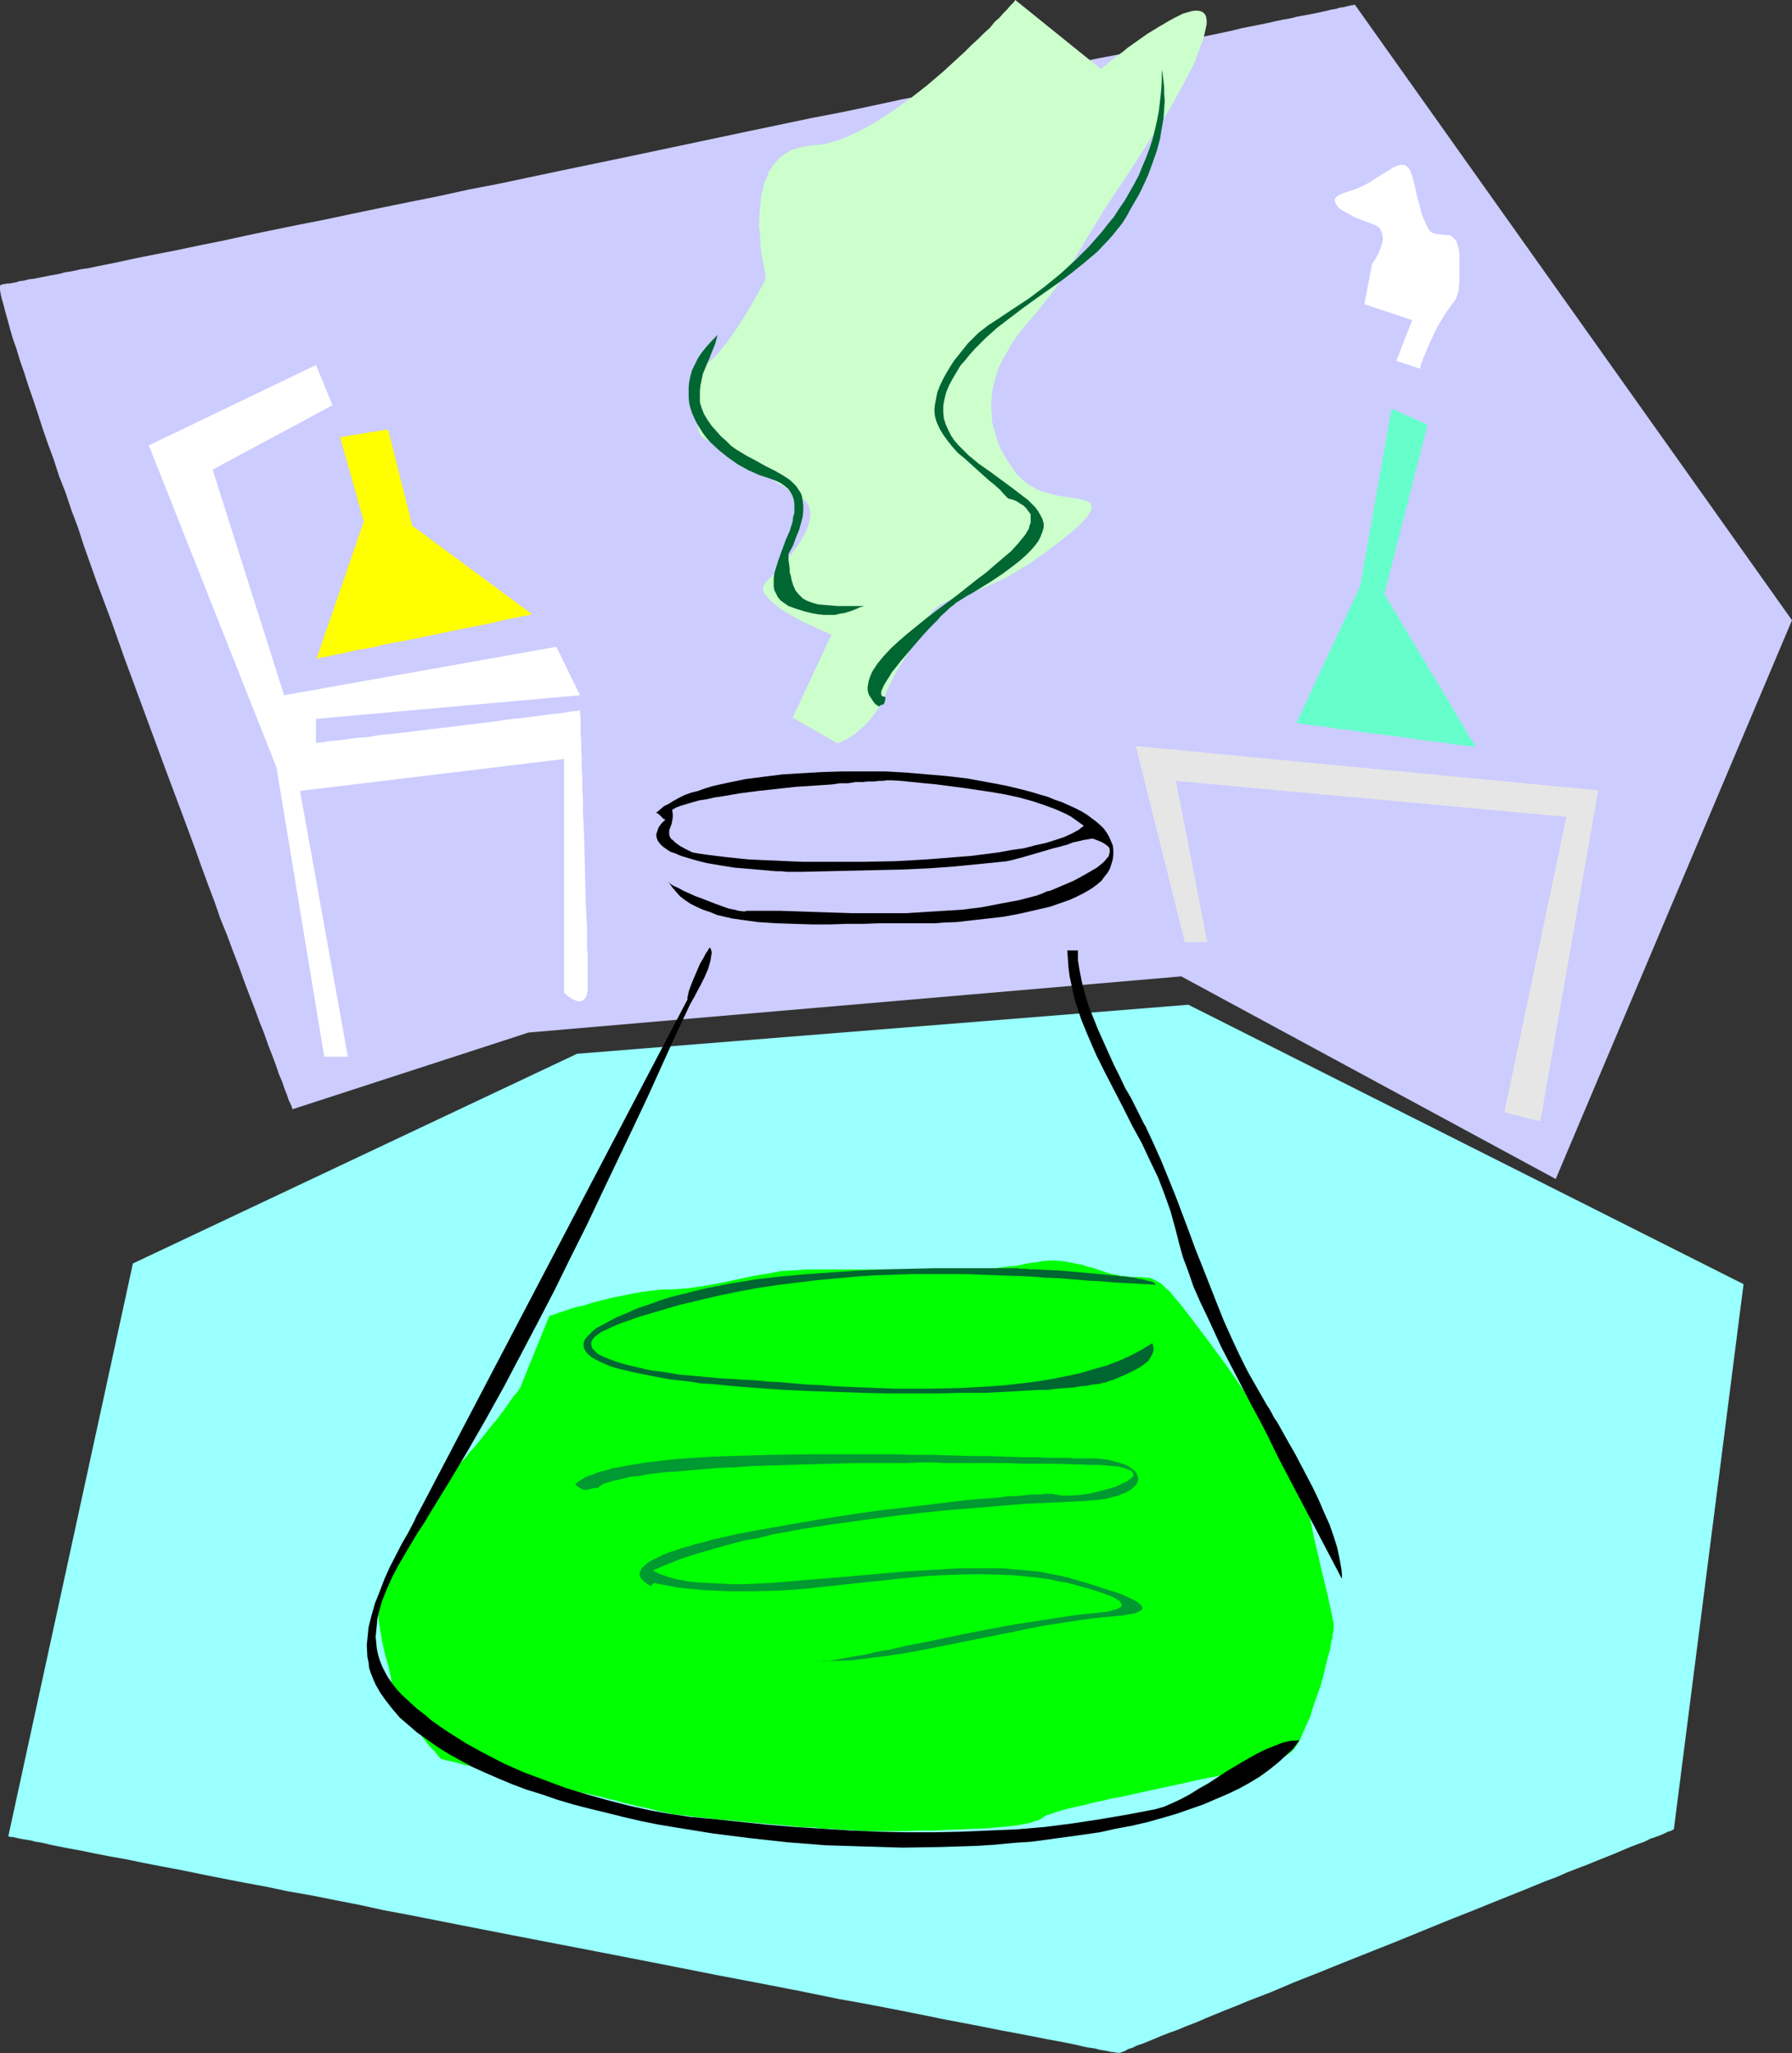 <?xml version="1.0" encoding="UTF-8" standalone="no"?>
<svg
   version="1.0"
   width="129.724mm"
   height="148.627mm"
   id="svg17"
   sodipodi:docname="Chemistry - Flask 1.wmf"
   xmlns:inkscape="http://www.inkscape.org/namespaces/inkscape"
   xmlns:sodipodi="http://sodipodi.sourceforge.net/DTD/sodipodi-0.dtd"
   xmlns="http://www.w3.org/2000/svg"
   xmlns:svg="http://www.w3.org/2000/svg">
  <rect width="100%" height="100%" fill="#333333" stroke="none"/>
  <sodipodi:namedview
     id="namedview17"
     pagecolor="#ffffff"
     bordercolor="#000000"
     borderopacity="0.25"
     inkscape:showpageshadow="2"
     inkscape:pageopacity="0.0"
     inkscape:pagecheckerboard="0"
     inkscape:deskcolor="#d1d1d1"
     inkscape:document-units="mm" />
  <defs
     id="defs1">
    <pattern
       id="WMFhbasepattern"
       patternUnits="userSpaceOnUse"
       width="6"
       height="6"
       x="0"
       y="0" />
  </defs>
  <path
     style="fill:#ccccff;fill-opacity:1;fill-rule:evenodd;stroke:none"
     d="m 79.992,303.494 v 0 -0.162 l -0.162,-0.485 -0.323,-0.808 -0.485,-0.97 -0.485,-1.454 -0.646,-1.616 -0.646,-1.939 -0.97,-2.262 -0.808,-2.424 -0.97,-2.586 -1.131,-2.909 -1.131,-3.232 -1.293,-3.232 -1.293,-3.555 -1.454,-3.717 -1.454,-3.879 -1.454,-4.04 -1.616,-4.202 -1.616,-4.363 -1.778,-4.363 -1.616,-4.687 -1.778,-4.687 -1.778,-4.848 -1.778,-5.01 -3.717,-10.02 -3.878,-10.343 -7.757,-21.009 -3.878,-10.504 -3.717,-10.504 -3.878,-10.343 -3.555,-10.02 -1.616,-5.01 -1.778,-4.687 -1.616,-4.848 -1.778,-4.525 -1.454,-4.525 -1.616,-4.363 -1.454,-4.202 -1.293,-4.04 L 9.05,109.245 7.757,105.528 6.626,101.973 5.494,98.741 4.525,95.509 3.555,92.761 2.747,90.014 2.101,87.59 1.454,85.328 0.97,83.388 0.485,81.772 0.162,80.318 0,79.348 v -0.808 -0.323 L 0.162,78.055 V 77.894 H 0.323 0.485 L 0.808,77.732 H 1.293 l 0.646,-0.162 h 0.646 l 0.808,-0.162 0.97,-0.162 0.97,-0.323 1.293,-0.162 1.131,-0.323 1.454,-0.162 1.616,-0.323 1.616,-0.323 1.616,-0.323 1.939,-0.323 1.778,-0.485 2.101,-0.323 2.101,-0.485 2.262,-0.323 2.262,-0.485 2.424,-0.485 2.424,-0.485 5.171,-1.131 5.656,-1.131 5.818,-1.131 6.141,-1.293 6.464,-1.293 6.626,-1.454 6.949,-1.454 7.11,-1.454 7.434,-1.454 7.595,-1.616 7.757,-1.616 7.918,-1.616 8.08,-1.616 8.08,-1.778 8.403,-1.616 16.806,-3.555 17.13,-3.555 34.421,-7.272 16.968,-3.555 8.403,-1.616 8.403,-1.778 8.242,-1.778 8.08,-1.616 7.918,-1.778 7.918,-1.454 7.595,-1.778 7.434,-1.454 7.272,-1.616 7.11,-1.454 6.787,-1.293 6.626,-1.454 6.302,-1.293 5.979,-1.293 5.656,-1.131 5.333,-1.131 2.586,-0.646 2.424,-0.485 2.424,-0.485 2.424,-0.485 2.101,-0.485 2.262,-0.485 1.939,-0.323 1.939,-0.485 1.778,-0.323 1.778,-0.323 1.616,-0.323 1.454,-0.323 1.454,-0.323 1.293,-0.323 1.131,-0.162 0.97,-0.323 1.131,-0.162 0.646,-0.162 0.808,-0.162 0.485,-0.162 h 0.485 l 0.323,-0.162 h 0.162 0.162 L 490.294,169.685 425.654,322.564 323.2,267.133 144.632,282.486 Z"
     id="path1" />
  <path
     style="fill:#99ffff;fill-opacity:1;fill-rule:evenodd;stroke:none"
     d="M 157.883,288.304 36.36,345.673 2.262,502.43 v 0 h 0.323 l 0.162,0.162 H 3.07 3.555 l 0.646,0.162 0.646,0.162 0.808,0.162 0.97,0.162 0.97,0.162 0.97,0.162 1.131,0.323 1.293,0.162 1.454,0.323 1.293,0.323 1.616,0.323 3.232,0.646 3.555,0.646 3.878,0.808 4.202,0.808 4.525,0.808 4.686,0.97 5.01,0.97 5.171,0.97 5.494,1.131 5.656,1.131 5.818,1.131 6.141,1.131 6.141,1.293 6.464,1.131 6.464,1.293 6.626,1.293 6.626,1.454 6.949,1.293 13.898,2.747 14.059,2.747 28.442,5.495 14.059,2.747 13.898,2.747 6.787,1.293 6.787,1.293 6.626,1.293 6.464,1.293 6.302,1.293 6.302,1.131 5.979,1.131 5.818,1.131 5.656,1.131 5.494,1.131 5.171,0.97 5.01,0.97 4.848,0.97 4.363,0.808 4.202,0.808 4.04,0.808 3.555,0.646 3.232,0.646 1.616,0.323 1.293,0.323 1.454,0.323 1.131,0.162 1.131,0.162 1.131,0.323 0.97,0.162 0.97,0.162 0.808,0.162 0.646,0.162 h 0.646 l 0.485,0.162 h 0.323 0.162 l 0.323,0.162 v 0 l 0.162,-0.162 h 0.323 l 0.485,-0.162 0.808,-0.323 0.808,-0.485 1.131,-0.323 1.293,-0.646 1.454,-0.485 1.616,-0.646 1.939,-0.808 1.939,-0.808 2.101,-0.808 2.262,-0.808 2.262,-0.97 2.586,-0.97 2.586,-1.131 2.747,-1.131 2.747,-1.131 2.909,-1.131 3.07,-1.293 6.302,-2.424 6.464,-2.747 6.949,-2.747 6.787,-2.747 14.221,-5.656 14.221,-5.818 6.949,-2.747 6.787,-2.747 6.464,-2.586 6.302,-2.586 3.07,-1.131 2.909,-1.293 2.909,-1.131 2.586,-0.97 2.747,-1.131 2.424,-0.97 2.424,-0.97 2.262,-0.97 1.939,-0.808 2.101,-0.808 1.778,-0.646 1.616,-0.808 1.454,-0.485 1.293,-0.485 1.131,-0.485 0.97,-0.485 0.646,-0.162 0.646,-0.323 0.323,-0.162 v 0 L 477.043,351.33 325.139,274.89 Z"
     id="path2" />
  <path
     style="fill:#ccffcc;fill-opacity:1;fill-rule:evenodd;stroke:none"
     d="m 216.867,196.35 10.666,-22.786 v 0 h -0.323 l -0.323,-0.162 -0.323,-0.162 -1.131,-0.485 -1.454,-0.646 -1.616,-0.808 -1.939,-0.808 -3.878,-2.101 -1.939,-1.131 -1.616,-1.131 -1.616,-1.293 -1.131,-1.131 -0.485,-0.646 -0.485,-0.485 -0.323,-0.646 -0.162,-0.646 v -0.485 l 0.162,-0.646 0.323,-0.485 0.323,-0.485 1.131,-1.131 1.293,-1.293 1.293,-1.293 1.293,-1.454 2.586,-3.232 1.131,-1.616 1.131,-1.778 0.97,-1.778 0.646,-1.616 0.485,-1.616 0.162,-1.616 v -0.646 l -0.162,-0.808 -0.162,-0.646 -0.323,-0.646 -0.97,-1.293 -0.808,-0.485 -0.646,-0.646 -1.778,-0.97 -2.101,-1.293 -1.939,-1.131 -2.262,-1.454 -4.363,-2.586 -4.363,-2.747 -2.101,-1.131 -1.939,-1.131 -1.616,-1.131 -1.616,-0.97 -1.131,-0.646 -0.485,-0.323 -0.808,-0.485 -0.162,-0.162 h -0.162 v -0.162 0 l -0.162,-0.162 -0.162,-0.323 -0.323,-0.808 -0.162,-0.97 -0.323,-1.131 -0.323,-1.454 -0.323,-1.454 -0.323,-3.071 v -1.778 l 0.162,-1.616 0.323,-1.616 0.485,-1.616 0.646,-1.454 0.97,-1.293 0.485,-0.485 0.808,-0.646 1.293,-1.131 1.454,-1.454 1.293,-1.616 1.454,-1.778 2.586,-3.717 2.586,-4.04 1.131,-1.939 0.97,-1.778 0.97,-1.616 0.808,-1.454 0.646,-1.131 0.162,-0.485 0.323,-0.485 0.162,-0.323 v -0.323 l 0.162,-0.162 v 0 -0.162 l -0.162,-0.162 v -0.485 l -0.162,-0.646 -0.162,-0.808 -0.162,-0.97 -0.162,-1.131 -0.323,-1.131 -0.162,-1.293 -0.162,-1.454 -0.162,-2.909 -0.323,-3.232 0.162,-3.394 0.323,-3.232 0.162,-1.778 0.485,-1.454 0.323,-1.616 0.646,-1.454 0.485,-1.454 0.808,-1.293 0.97,-1.293 0.97,-1.131 1.131,-0.97 1.293,-0.808 1.454,-0.808 1.616,-0.485 1.616,-0.323 2.101,-0.323 1.939,-0.162 2.101,-0.323 2.262,-0.646 2.262,-0.808 2.262,-0.97 2.262,-1.131 2.262,-1.131 2.424,-1.454 2.262,-1.454 2.424,-1.616 4.525,-3.232 4.525,-3.555 4.363,-3.717 4.04,-3.717 1.939,-1.778 1.778,-1.778 1.778,-1.616 1.616,-1.616 1.616,-1.454 1.293,-1.616 1.293,-1.131 1.131,-1.293 0.97,-0.97 0.808,-0.97 0.646,-0.646 0.485,-0.485 0.162,-0.323 L 277.79,0 301.222,18.908 h 0.162 l 0.162,-0.323 0.485,-0.323 0.646,-0.485 0.646,-0.646 0.808,-0.646 0.97,-0.808 1.131,-0.808 1.131,-0.808 1.131,-0.97 2.747,-1.939 2.747,-1.939 2.909,-1.778 2.747,-1.616 1.454,-0.808 1.293,-0.646 1.293,-0.646 1.131,-0.323 1.131,-0.323 0.97,-0.162 h 0.808 l 0.808,0.162 0.646,0.323 0.485,0.485 0.323,0.646 0.162,0.97 v 1.131 l -0.323,1.454 -0.323,1.454 -0.485,1.778 -0.646,1.616 -0.646,1.778 -0.646,1.778 -0.808,1.778 -1.939,3.717 -2.101,3.879 -2.262,4.04 -2.586,4.04 -2.586,4.04 -5.171,8.08 -2.586,3.879 -2.586,3.879 -2.424,3.717 -2.262,3.717 -2.101,3.394 -0.97,1.616 -0.808,1.454 -1.778,2.909 -1.616,2.747 -1.454,2.424 -1.616,2.101 -1.454,2.101 -1.454,1.778 -1.454,1.778 -1.293,1.778 -2.747,3.07 -2.424,3.07 -1.131,1.616 -1.131,1.778 -0.97,1.778 -1.131,1.939 -0.97,1.939 -0.646,2.101 -0.646,2.262 -0.485,1.939 -0.162,2.262 -0.162,2.101 0.162,2.101 0.162,2.262 0.485,1.939 0.646,2.101 0.646,2.101 0.97,1.939 1.131,1.939 1.293,1.939 1.293,1.939 1.616,1.616 0.97,0.808 0.97,0.808 0.97,0.485 0.97,0.646 2.262,0.808 2.424,0.646 1.131,0.323 1.131,0.162 2.101,0.323 2.101,0.323 1.616,0.323 0.808,0.323 0.646,0.162 0.485,0.323 0.323,0.323 0.162,0.485 v 0.485 0.485 l -0.323,0.646 -0.485,0.808 -0.485,0.808 -0.97,0.97 -0.97,1.131 -1.293,1.131 -1.616,1.293 -1.778,1.454 -2.101,1.616 -2.101,1.616 -2.101,1.454 -1.939,1.454 -1.778,1.131 -1.939,1.131 -1.616,0.97 -1.616,0.97 -1.616,0.808 -1.454,0.646 -1.454,0.646 -1.293,0.646 -1.293,0.485 -2.424,0.97 -2.101,0.646 -1.939,0.646 -1.616,0.646 -1.616,0.646 -1.454,0.808 -1.293,0.97 -1.131,1.131 -1.131,1.454 -0.485,0.97 -0.485,0.97 -0.97,1.778 -0.97,1.778 -0.808,1.454 -0.808,1.293 -0.646,1.293 -0.646,0.97 -1.293,2.101 -1.131,1.778 -1.131,1.939 -0.485,1.131 -0.646,1.293 -0.646,1.454 -0.646,1.454 -0.808,1.778 -0.808,1.454 -0.97,1.293 -0.97,1.293 -0.97,1.131 -1.131,1.131 -0.97,0.808 -0.97,0.97 -0.97,0.646 -0.97,0.646 -0.808,0.485 -0.808,0.323 -0.646,0.323 -0.485,0.162 -0.162,0.162 -0.162,0.162 z"
     id="path3" />
  <path
     style="fill:#00ff00;fill-opacity:1;fill-rule:evenodd;stroke:none"
     d="m 120.553,481.26 v -0.162 0 l -0.323,-0.323 -0.162,-0.162 -0.646,-0.808 -0.808,-0.97 -1.131,-1.131 -1.131,-1.454 -1.131,-1.454 -1.293,-1.454 -2.424,-3.394 -1.131,-1.616 -1.131,-1.616 -0.808,-1.616 -0.646,-1.454 -0.485,-1.293 -0.162,-1.131 v -0.97 l -0.162,-1.293 -0.323,-1.454 -0.323,-1.454 -0.485,-1.616 -0.485,-1.778 -0.808,-3.555 -0.646,-3.879 -0.323,-1.939 -0.162,-1.778 0.162,-1.939 0.162,-1.778 0.323,-1.939 0.485,-1.616 0.808,-1.939 0.97,-2.101 1.131,-2.262 1.131,-2.424 1.454,-2.586 1.454,-2.586 2.909,-5.171 1.454,-2.424 1.454,-2.424 1.454,-2.262 1.293,-1.939 1.293,-1.616 0.646,-0.808 0.485,-0.646 0.485,-0.485 0.485,-0.485 0.323,-0.323 0.485,-0.162 0.323,-0.162 0.485,-0.485 0.485,-0.323 0.485,-0.485 1.131,-1.131 1.293,-1.616 1.454,-1.616 1.454,-1.778 3.07,-3.879 1.616,-1.939 1.454,-1.939 1.293,-1.778 0.97,-1.454 0.97,-1.293 0.485,-0.485 0.323,-0.485 0.323,-0.323 0.162,-0.323 v -0.162 h 0.162 l 8.08,-19.877 v 0 l 0.162,-0.162 h 0.323 l 0.485,-0.162 0.485,-0.162 0.485,-0.162 0.808,-0.323 0.646,-0.162 1.778,-0.646 2.101,-0.646 2.262,-0.485 2.424,-0.808 2.586,-0.646 2.586,-0.646 5.656,-1.131 2.747,-0.485 2.747,-0.323 2.586,-0.323 h 2.424 l 2.262,-0.162 2.262,-0.162 4.525,-0.646 4.525,-0.808 4.525,-0.97 4.525,-0.97 4.848,-0.808 2.424,-0.485 2.424,-0.162 2.747,-0.162 2.586,-0.162 h 43.147 1.778 1.778 1.616 l 1.454,-0.162 2.586,-0.323 2.424,-0.323 2.101,-0.162 2.101,-0.485 1.778,-0.323 1.616,-0.162 1.616,-0.323 1.778,-0.162 h 1.778 l 1.778,0.162 2.101,0.323 2.262,0.485 1.131,0.162 1.293,0.485 1.454,0.323 1.454,0.485 1.454,0.485 1.293,0.485 1.293,0.323 1.131,0.162 1.131,0.323 h 0.97 l 1.778,0.323 h 1.454 1.293 l 1.131,0.162 h 1.131 l 0.97,0.323 0.97,0.485 1.131,0.646 0.485,0.323 0.646,0.646 0.646,0.646 0.808,0.646 0.646,0.808 0.808,0.97 0.97,1.131 0.97,1.131 0.97,1.293 1.131,1.454 2.424,3.232 2.586,3.394 2.586,3.555 2.747,3.717 5.333,7.757 2.586,3.879 2.586,3.717 2.424,3.717 2.101,3.555 1.939,3.232 0.808,1.454 0.808,1.454 0.808,1.454 0.646,1.131 0.646,1.293 0.485,0.97 0.323,0.97 0.162,0.808 0.162,0.808 0.162,0.485 v 0.646 0.646 l 0.162,0.808 0.162,0.808 0.323,1.939 0.485,2.262 0.485,2.586 0.646,2.586 1.293,5.656 1.293,5.333 0.646,2.586 0.485,2.424 0.485,2.101 0.162,0.808 0.162,0.97 0.162,0.646 0.162,0.646 v 0.485 0.485 0.323 0.485 l -0.162,0.808 -0.162,0.646 v 0.808 l -0.323,0.97 -0.323,2.101 -0.646,2.262 -0.646,2.586 -0.646,2.747 -0.808,2.747 -1.939,5.495 -0.808,2.747 -1.131,2.424 -0.97,2.262 -0.97,2.101 -0.485,0.808 -0.646,0.808 -0.485,0.646 -0.485,0.485 -0.646,0.485 -0.97,0.646 -1.131,0.485 -1.454,0.646 -1.778,0.485 -1.939,0.646 -2.101,0.646 -2.262,0.646 -2.586,0.646 -2.586,0.646 -2.747,0.646 -2.747,0.485 -5.818,1.293 -11.958,2.586 -5.818,1.293 -2.747,0.485 -2.586,0.646 -2.424,0.485 -2.424,0.646 -2.262,0.485 -2.101,0.485 -1.778,0.485 -1.616,0.485 -1.293,0.485 -1.131,0.323 -0.808,0.485 -0.485,0.323 -0.485,0.323 -0.646,0.323 -0.808,0.162 -0.808,0.323 -1.131,0.323 -1.131,0.162 -1.454,0.323 -1.454,0.162 -1.454,0.162 -1.616,0.162 -3.555,0.323 -3.717,0.162 -3.717,0.162 -7.757,0.323 h -3.717 l -3.394,0.162 h -9.858 -1.778 l -1.131,-0.162 h -1.454 l -1.454,-0.162 h -1.616 l -1.778,-0.162 -1.778,-0.162 h -2.101 l -2.101,-0.323 -4.363,-0.162 -4.525,-0.485 -9.373,-0.808 -4.686,-0.485 -4.363,-0.323 -2.101,-0.323 -1.939,-0.162 -1.778,-0.162 -1.778,-0.323 -1.778,-0.162 -1.454,-0.162 -1.293,-0.162 -1.131,-0.323 -0.97,-0.162 -0.808,-0.162 -0.808,-0.162 -0.97,-0.323 -1.454,-0.323 -1.454,-0.323 -1.616,-0.323 -1.939,-0.485 -2.101,-0.485 -2.101,-0.646 -2.262,-0.485 -2.424,-0.646 -5.171,-1.131 -10.504,-2.586 -5.171,-1.293 -5.01,-1.131 -2.424,-0.485 -2.262,-0.646 -2.262,-0.485 -1.939,-0.485 -1.778,-0.323 -1.616,-0.485 -1.454,-0.323 -1.293,-0.323 -0.97,-0.162 -0.646,-0.323 h -0.485 z"
     id="path4" />
  <path
     style="fill:#000000;fill-opacity:1;fill-rule:evenodd;stroke:none"
     d="m 204.262,249.195 -0.485,0.162 h -0.323 l -1.293,-0.162 -1.293,-0.323 -1.616,-0.323 -1.778,-0.646 -1.778,-0.646 -3.717,-1.454 -1.778,-0.646 -1.778,-0.808 -1.454,-0.646 -1.454,-0.808 -1.131,-0.485 -0.808,-0.485 -0.323,-0.323 -0.162,-0.162 h -0.162 v -0.162 l 0.97,1.454 0.97,1.131 1.131,1.293 1.454,1.131 1.454,0.97 1.616,0.808 1.778,0.808 1.939,0.646 1.939,0.808 2.101,0.485 2.101,0.485 2.262,0.323 4.686,0.646 4.848,0.323 4.848,0.162 5.171,0.162 h 4.848 l 4.848,-0.162 h 4.525 l 4.363,-0.162 h 1.939 1.939 1.778 1.616 1.454 1.454 1.616 1.616 1.778 l 1.939,-0.162 3.878,-0.162 4.202,-0.485 4.363,-0.485 4.202,-0.485 4.363,-0.808 4.202,-0.97 4.202,-0.97 3.717,-1.293 1.778,-0.646 1.778,-0.808 1.616,-0.808 1.454,-0.808 1.293,-0.808 1.293,-0.97 1.131,-0.97 0.808,-1.131 0.808,-0.97 0.646,-1.131 0.485,-1.454 0.323,-1.131 0.162,-1.293 v -1.293 l -0.162,-1.293 -0.485,-1.131 -0.485,-1.131 -0.646,-1.131 -0.808,-1.131 -0.97,-0.97 -1.131,-0.97 -1.293,-0.97 -1.293,-0.97 -1.616,-0.97 -1.616,-0.808 -1.778,-0.808 -1.778,-0.808 -1.939,-0.646 -1.939,-0.808 -2.262,-0.646 -2.101,-0.646 -2.424,-0.646 -4.686,-1.131 -5.171,-0.97 -5.333,-0.97 -5.333,-0.646 -5.656,-0.485 -5.656,-0.485 -5.818,-0.323 h -5.818 -5.656 l -5.656,0.162 -5.656,0.323 -5.333,0.323 -5.171,0.646 -5.01,0.646 -4.686,0.97 -2.262,0.485 -2.101,0.485 -2.101,0.646 -1.778,0.646 -1.939,0.485 -1.778,0.646 -1.616,0.808 -1.454,0.808 -1.293,0.808 -1.293,0.646 -1.131,0.97 -0.97,0.808 0.323,0.162 0.323,0.162 0.646,0.646 0.646,0.646 0.323,0.162 h 0.323 l -1.131,1.131 -0.808,1.131 -0.323,0.97 -0.323,0.97 0.162,0.97 0.323,0.808 0.646,0.808 0.646,0.646 1.131,0.808 0.97,0.646 1.454,0.485 1.454,0.646 1.616,0.485 1.616,0.485 1.778,0.485 1.939,0.485 3.717,0.646 4.04,0.646 4.04,0.323 3.717,0.323 1.778,0.162 1.778,0.162 h 1.454 l 1.454,0.162 h 1.293 1.131 1.616 l 14.221,-0.323 13.898,-0.323 6.949,-0.323 6.626,-0.485 6.626,-0.646 6.464,-0.646 1.454,-0.162 1.454,-0.323 1.778,-0.485 1.778,-0.485 7.757,-2.262 1.939,-0.485 1.778,-0.485 1.616,-0.646 1.616,-0.323 1.293,-0.323 1.131,-0.162 0.808,-0.162 h 0.646 l 1.293,0.485 1.131,0.485 0.808,0.485 0.646,0.485 0.485,0.485 0.162,0.646 v 0.485 l -0.162,0.646 -0.162,0.646 -0.485,0.485 -0.485,0.646 -0.646,0.646 -1.616,1.293 -1.939,1.131 -2.262,1.293 -2.101,1.131 -2.262,0.97 -2.262,0.97 -1.939,0.808 -0.808,0.162 -0.808,0.323 -0.646,0.323 -0.485,0.162 -0.485,0.162 -0.323,0.162 -5.01,1.293 -5.171,0.97 -5.01,0.97 -5.171,0.646 -5.171,0.323 -5.171,0.323 -5.01,0.323 h -5.171 -10.019 l -9.696,-0.323 -9.696,-0.323 h -4.686 z"
     id="path5" />
  <path
     style="fill:#000000;fill-opacity:1;fill-rule:evenodd;stroke:none"
     d="m 188.102,273.436 -71.912,137.203 -1.454,2.747 -0.808,1.454 -0.646,1.454 -1.616,3.07 -1.778,3.071 -3.232,6.303 -1.454,3.232 -1.293,3.394 -1.293,3.232 -0.97,3.394 -0.808,3.232 -0.323,3.232 -0.162,1.616 0.162,3.232 0.323,1.454 0.162,1.616 0.485,1.454 0.646,1.616 0.646,1.454 1.293,2.262 1.616,2.262 1.778,2.262 1.939,2.262 2.262,1.939 2.424,2.101 2.747,1.939 2.747,1.939 3.07,1.939 3.232,1.778 3.232,1.778 3.555,1.616 3.717,1.616 3.878,1.616 3.878,1.454 4.202,1.293 4.202,1.454 4.363,1.293 4.363,1.131 4.686,1.131 4.525,1.131 4.848,1.131 4.848,0.97 4.848,0.808 5.01,0.808 5.01,0.808 10.181,1.293 10.342,1.131 10.342,0.808 10.504,0.323 10.504,0.323 10.181,-0.162 5.171,-0.162 5.01,-0.162 5.01,-0.323 5.01,-0.485 4.848,-0.323 4.848,-0.646 4.686,-0.646 4.686,-0.646 4.525,-0.646 4.363,-0.97 4.363,-0.808 4.202,-0.97 4.04,-1.131 3.878,-1.131 3.717,-1.293 3.717,-1.293 3.394,-1.454 3.394,-1.454 3.07,-1.454 2.909,-1.616 2.909,-1.778 2.424,-1.778 2.424,-1.939 2.101,-1.939 2.101,-1.939 1.616,-2.262 -1.131,0.162 h -1.131 l -2.262,0.485 -2.424,0.97 -2.424,0.97 -2.586,1.293 -2.586,1.454 -5.171,3.07 -5.171,3.394 -2.586,1.454 -2.586,1.616 -2.424,1.293 -2.424,1.131 -2.262,0.97 -2.262,0.646 -7.595,1.454 -7.595,1.293 -7.434,1.131 -7.595,0.97 -7.595,0.646 -7.595,0.323 -7.595,0.323 -7.595,0.162 h -7.595 l -7.595,-0.162 -7.595,-0.323 -7.595,-0.485 -7.757,-0.485 -7.595,-0.646 -15.514,-1.616 -5.333,-0.485 -5.494,-0.808 -5.494,-0.97 -5.818,-1.293 -5.656,-1.454 -5.818,-1.616 -5.818,-1.778 -5.656,-2.101 -5.656,-2.101 -5.494,-2.424 -5.333,-2.747 -5.01,-2.747 -4.848,-3.071 -2.424,-1.616 -2.262,-1.616 -2.101,-1.778 -2.101,-1.616 -2.101,-1.939 -1.939,-1.778 -1.454,-1.616 -1.131,-1.454 -1.131,-1.616 -0.808,-1.454 -0.808,-1.616 -0.646,-1.616 -0.485,-1.616 -0.323,-1.616 -0.162,-1.616 -0.162,-1.616 0.162,-1.616 0.162,-1.616 0.162,-1.778 0.323,-1.454 0.97,-3.394 1.293,-3.232 1.454,-3.232 1.616,-3.071 1.778,-3.071 3.555,-5.979 1.939,-2.909 1.616,-2.747 5.171,-8.403 5.01,-8.403 5.01,-8.727 4.848,-8.727 4.686,-8.888 4.686,-8.888 4.525,-8.727 4.363,-8.888 4.525,-9.05 4.202,-8.888 8.403,-17.615 4.04,-8.565 3.878,-8.565 3.878,-8.565 3.878,-8.242 0.323,-0.485 0.323,-0.646 0.485,-0.808 0.485,-0.97 1.131,-2.101 1.131,-2.262 0.97,-2.262 0.323,-1.131 0.323,-1.131 0.162,-1.131 0.162,-0.97 -0.162,-0.808 -0.323,-0.646 -0.323,0.323 -0.323,0.646 -0.485,0.646 -0.485,0.97 -1.131,1.939 -0.97,2.262 -0.97,2.262 -0.808,2.101 -0.323,0.97 -0.162,0.808 -0.162,0.646 z"
     id="path6" />
  <path
     style="fill:#000000;fill-opacity:1;fill-rule:evenodd;stroke:none"
     d="m 294.92,260.023 h -2.909 l 0.162,2.262 0.162,2.424 0.323,2.424 0.485,2.262 0.485,2.424 0.646,2.424 1.616,4.848 1.939,4.687 2.101,4.848 2.424,4.848 5.01,9.696 2.424,4.848 2.586,4.687 2.262,4.848 2.262,4.687 1.778,4.687 1.616,4.525 0.646,2.424 0.646,2.262 0.97,3.879 1.131,4.04 1.454,3.879 1.454,4.202 1.778,4.04 1.939,4.04 3.878,8.403 4.202,8.08 4.202,8.08 2.101,3.879 1.939,3.717 1.778,3.717 1.778,3.555 16.968,32.321 v -1.293 l -0.162,-1.454 -0.485,-2.747 -0.646,-3.071 -0.97,-3.071 -1.131,-3.232 -1.454,-3.232 -1.454,-3.394 -1.616,-3.394 -3.394,-6.464 -1.616,-3.071 -1.778,-3.071 -1.616,-2.909 -1.454,-2.586 -0.808,-1.131 -0.646,-1.293 -0.646,-1.131 -0.646,-0.97 -2.586,-4.525 -2.586,-4.525 -2.262,-4.525 -2.262,-4.848 -2.101,-4.687 -1.939,-4.848 -3.878,-9.858 -1.939,-4.848 -1.778,-4.848 -3.717,-9.858 -3.878,-9.535 -2.101,-4.687 -2.101,-4.525 -0.646,-1.131 -0.646,-1.293 -1.293,-2.586 -1.454,-2.909 -1.616,-2.747 -1.454,-3.071 -1.616,-3.232 -2.909,-6.464 -1.454,-3.232 -1.293,-3.232 -1.293,-3.232 -0.97,-3.232 -0.808,-3.071 -0.646,-3.232 -0.485,-2.909 z"
     id="path7" />
  <path
     style="fill:#006632;fill-opacity:1;fill-rule:evenodd;stroke:none"
     d="m 196.344,377.025 -1.616,-0.162 -1.778,-0.162 -3.555,-0.323 -3.717,-0.323 -3.717,-0.646 -3.878,-0.485 -3.555,-0.808 -3.394,-0.808 -1.616,-0.485 -1.454,-0.485 -1.293,-0.485 -1.293,-0.485 -0.97,-0.485 -0.97,-0.485 -0.646,-0.646 -0.646,-0.646 -0.323,-0.485 -0.162,-0.808 v -0.485 l 0.323,-0.808 0.485,-0.646 0.808,-0.646 1.131,-0.808 1.454,-0.646 1.616,-0.808 1.939,-0.808 5.494,-1.939 5.494,-1.616 5.494,-1.616 5.494,-1.293 5.494,-1.293 5.494,-1.131 5.333,-0.97 5.494,-0.808 5.333,-0.646 5.333,-0.646 5.333,-0.485 5.171,-0.485 5.01,-0.323 5.171,-0.162 5.01,-0.162 h 4.848 4.848 4.686 l 4.525,0.162 4.525,0.162 4.525,0.162 4.202,0.162 4.04,0.323 4.04,0.162 3.878,0.323 3.717,0.323 3.555,0.162 3.394,0.323 3.07,0.162 3.07,0.162 2.909,0.162 2.586,0.162 v -0.323 l -0.323,-0.162 -0.485,-0.323 -0.646,-0.162 -0.808,-0.162 -0.97,-0.323 -1.293,-0.162 -1.131,-0.323 -2.909,-0.323 -3.07,-0.323 -3.555,-0.323 -3.555,-0.323 -7.272,-0.646 -3.394,-0.162 -3.232,-0.162 h -1.454 l -1.293,-0.162 h -1.293 l -1.131,-0.162 h -1.131 -0.808 -1.131 -12.766 -6.626 l -6.949,0.162 -6.949,0.162 -7.11,0.323 -6.949,0.485 -7.11,0.485 -7.11,0.646 -6.949,0.808 -6.787,1.131 -6.787,1.293 -6.464,1.616 -3.232,0.808 -3.07,0.97 -3.07,1.131 -2.909,0.97 -2.909,1.293 -2.747,1.131 -2.101,1.131 -1.778,0.97 -1.616,0.808 -1.131,0.97 -0.97,0.97 -0.808,0.808 -0.485,0.808 -0.162,0.808 v 0.808 l 0.323,0.808 0.485,0.808 0.646,0.646 0.808,0.646 1.131,0.646 1.293,0.646 1.454,0.646 1.616,0.646 1.778,0.485 1.939,0.485 2.101,0.485 2.262,0.485 2.424,0.485 2.586,0.485 2.586,0.485 2.747,0.323 2.909,0.323 2.909,0.485 3.07,0.162 6.464,0.646 6.464,0.485 6.949,0.485 6.949,0.323 14.221,0.485 7.11,0.162 h 6.949 6.949 l 6.626,-0.162 h 6.302 l 3.07,-0.162 3.07,-0.162 2.909,-0.162 2.747,-0.162 2.747,-0.162 h 2.424 l 2.424,-0.323 2.262,-0.162 2.262,-0.162 1.939,-0.323 1.778,-0.162 1.616,-0.323 1.616,-0.162 1.293,-0.323 0.808,-0.162 0.808,-0.323 1.131,-0.323 1.131,-0.485 2.586,-1.131 2.586,-1.293 1.131,-0.646 1.131,-0.808 0.97,-0.808 0.646,-0.97 0.485,-0.97 0.323,-0.808 v -0.97 l -0.323,-1.131 -2.909,1.778 -3.07,1.616 -3.232,1.454 -3.394,1.293 -3.555,0.97 -3.717,1.131 -3.878,0.808 -4.04,0.808 -4.04,0.646 -4.04,0.485 -4.202,0.485 -4.202,0.323 -8.726,0.485 -8.565,0.162 h -8.565 l -8.565,-0.323 -4.04,-0.162 -4.04,-0.162 -3.878,-0.323 -3.717,-0.162 -3.717,-0.323 -3.555,-0.323 -3.394,-0.162 -3.07,-0.323 -3.07,-0.162 -2.747,-0.162 -2.586,-0.162 z"
     id="path8" />
  <path
     style="fill:#009932;fill-opacity:1;fill-rule:evenodd;stroke:none"
     d="m 288.617,408.861 h -0.162 l -0.323,-0.162 h -2.101 l -1.131,0.162 h -1.131 -1.293 l -1.616,0.162 -1.454,0.162 -1.778,0.162 h -1.939 l -1.939,0.323 -2.101,0.162 -2.101,0.162 -2.262,0.162 -4.848,0.485 -5.171,0.646 -5.333,0.646 -5.494,0.646 -5.656,0.646 -5.818,0.808 -11.474,1.778 -5.656,0.97 -5.494,0.97 -5.494,0.97 -5.171,0.97 -4.848,1.131 -2.262,0.485 -2.101,0.646 -2.101,0.485 -2.101,0.646 -1.778,0.485 -1.778,0.646 -1.616,0.485 -1.616,0.646 -1.293,0.646 -1.293,0.646 -0.97,0.485 -0.97,0.646 -0.646,0.646 -0.646,0.485 -0.323,0.808 -0.323,0.485 v 0.646 l 0.162,0.646 0.485,0.646 0.485,0.485 0.97,0.808 0.97,0.485 0.808,-0.808 3.394,0.646 3.394,0.646 3.394,0.323 3.394,0.323 3.394,0.162 3.555,0.162 h 6.787 l 6.787,-0.162 6.949,-0.485 13.574,-1.454 13.574,-1.454 6.787,-0.646 6.787,-0.323 6.787,-0.162 6.626,0.162 3.394,0.162 3.394,0.323 3.232,0.323 3.394,0.485 1.939,0.485 2.101,0.323 4.363,1.131 2.262,0.646 2.101,0.646 1.778,0.646 1.778,0.646 1.454,0.646 0.485,0.485 0.485,0.162 0.323,0.323 0.162,0.485 0.162,0.323 v 0.162 l -0.162,0.323 -0.323,0.323 -0.485,0.162 -0.646,0.323 -0.808,0.162 -0.97,0.323 -1.131,0.162 -1.454,0.162 -6.302,0.646 -6.464,0.97 -6.141,0.97 -6.141,0.97 -5.979,1.131 -5.818,1.131 -5.494,1.131 -5.333,1.131 -5.171,0.97 -4.686,1.131 -2.262,0.323 -2.262,0.485 -1.939,0.485 -2.101,0.323 -1.778,0.323 -1.778,0.323 -1.778,0.323 -1.454,0.323 -1.454,0.162 h -1.454 l -1.131,0.162 h -1.131 l 5.01,-0.162 5.01,-0.162 5.171,-0.646 5.171,-0.646 5.171,-0.808 5.171,-0.97 10.504,-2.101 10.504,-2.101 10.342,-2.101 5.171,-0.808 5.171,-0.808 5.01,-0.646 5.01,-0.485 1.939,-0.162 1.616,-0.323 1.131,-0.162 1.131,-0.323 0.646,-0.323 0.485,-0.323 0.323,-0.323 v -0.485 l -0.162,-0.323 -0.323,-0.323 -0.485,-0.485 -0.646,-0.485 -0.646,-0.323 -0.97,-0.485 -2.101,-0.97 -2.262,-0.808 -2.586,-0.808 -2.424,-0.808 -2.586,-0.808 -1.131,-0.323 -1.131,-0.323 -0.97,-0.323 -0.808,-0.162 -0.808,-0.323 -0.646,-0.162 h -0.485 l -0.323,-0.162 -3.232,-0.646 -3.232,-0.646 -3.394,-0.323 -3.394,-0.323 -3.717,-0.323 h -3.717 -3.878 -3.717 l -8.08,0.485 -8.08,0.485 -16.322,1.454 -7.918,0.646 -7.757,0.646 -3.717,0.323 -3.717,0.162 -3.555,0.162 h -3.394 l -3.232,-0.162 -3.232,-0.162 -3.07,-0.162 -2.747,-0.323 -2.586,-0.485 -2.424,-0.646 -2.262,-0.808 -2.101,-0.97 2.586,-1.131 2.747,-1.131 2.909,-1.131 3.07,-0.97 3.232,-0.97 3.394,-0.97 3.555,-0.97 3.555,-0.97 3.878,-0.646 3.717,-0.97 7.918,-1.454 8.242,-1.293 8.242,-1.131 8.403,-1.131 8.403,-0.97 8.242,-0.808 8.08,-0.646 3.878,-0.323 3.878,-0.323 3.717,-0.323 3.717,-0.162 3.555,-0.162 3.394,-0.162 3.232,-0.162 3.07,-0.162 1.778,-0.162 1.616,-0.162 1.616,-0.162 1.293,-0.323 1.293,-0.323 1.293,-0.323 0.97,-0.485 0.97,-0.323 0.808,-0.485 0.808,-0.485 0.485,-0.485 0.485,-0.485 0.485,-0.485 0.162,-0.485 0.162,-0.646 V 404.336 l -0.162,-0.485 -0.162,-0.485 -0.323,-0.485 -0.323,-0.485 -0.646,-0.485 -0.646,-0.485 -0.808,-0.485 -0.808,-0.323 -0.97,-0.323 -2.262,-0.646 -1.454,-0.323 -1.454,-0.162 -1.454,-0.162 h -1.778 -1.778 -2.586 l -1.454,-0.162 h -3.232 -1.778 l -3.878,-0.162 h -4.04 l -4.363,-0.162 -4.686,-0.162 h -4.848 l -5.01,-0.162 -5.333,-0.162 h -5.333 l -5.494,-0.162 h -11.15 -11.312 l -11.15,0.162 -5.333,0.162 -5.333,0.162 -5.171,0.162 -4.848,0.323 -4.848,0.323 -4.363,0.485 -4.202,0.485 -3.878,0.646 -1.939,0.323 -1.616,0.323 -1.778,0.323 -1.454,0.485 -1.454,0.323 -1.454,0.485 -1.131,0.485 -1.131,0.323 -0.97,0.485 -0.97,0.646 -0.808,0.485 -0.646,0.646 0.485,0.485 0.485,0.323 0.808,0.485 0.646,0.162 h 0.808 l 0.646,-0.162 0.808,-0.162 0.808,-0.162 h 0.808 l 0.162,-0.323 0.485,-0.323 0.485,-0.323 0.808,-0.323 0.97,-0.323 1.131,-0.323 1.454,-0.323 1.454,-0.323 1.939,-0.485 2.101,-0.162 2.424,-0.485 2.586,-0.323 2.909,-0.323 3.07,-0.162 3.555,-0.323 3.717,-0.323 4.04,-0.323 4.363,-0.162 4.525,-0.323 5.01,-0.162 5.333,-0.162 5.656,-0.162 5.979,-0.162 6.302,-0.162 h 3.232 3.394 7.11 l 3.717,-0.162 h 3.717 l 3.878,0.162 h 7.918 4.202 4.202 l 4.363,0.162 h 4.363 4.525 l 4.686,0.162 4.686,0.162 h 2.586 l 1.939,0.162 1.939,0.162 1.454,0.162 1.293,0.323 0.97,0.323 0.808,0.323 0.485,0.323 0.323,0.323 0.162,0.485 v 0.323 l -0.323,0.485 -0.485,0.323 -0.485,0.485 -0.808,0.485 -0.808,0.323 -0.97,0.485 -0.97,0.485 -2.262,0.646 -2.586,0.646 -2.586,0.646 -2.586,0.323 -2.424,0.162 h -1.131 -1.131 l -0.97,-0.162 z"
     id="path9" />
  <path
     style="fill:#006632;fill-opacity:1;fill-rule:evenodd;stroke:none"
     d="m 275.851,136.395 1.293,0.323 1.131,0.485 0.97,0.646 0.808,0.485 0.646,0.646 0.485,0.646 0.485,0.646 0.323,0.485 v 0.808 0.808 0.646 l -0.323,0.808 -0.162,0.808 -0.485,0.808 -0.485,0.808 -0.646,0.808 -1.454,1.778 -1.778,1.939 -2.101,1.778 -2.262,1.939 -2.424,2.101 -2.586,1.939 -5.494,4.363 -5.656,4.202 -2.747,2.101 -2.586,2.101 -2.586,2.101 -2.424,2.101 -2.101,1.939 -1.939,2.101 -1.616,1.939 -0.646,0.97 -0.646,0.97 -0.485,0.97 -0.323,0.808 -0.323,0.97 -0.162,0.808 -0.162,0.97 v 0.808 l 0.162,0.808 0.323,0.808 0.485,0.646 0.485,0.808 0.646,0.808 0.97,0.646 0.485,-0.323 0.323,-0.162 h 0.323 l 0.323,-0.323 v -0.162 l 0.162,-0.323 0.162,-0.646 v -0.646 l -0.646,-0.162 -0.323,-0.162 -0.162,-0.323 v -0.485 -0.485 l 0.323,-0.646 0.323,-0.808 0.485,-0.808 0.485,-0.808 0.646,-0.97 0.646,-1.131 0.808,-0.97 1.778,-2.262 1.939,-2.262 4.04,-4.687 2.101,-2.262 1.939,-1.939 0.808,-0.97 1.778,-1.616 0.646,-0.646 0.646,-0.485 0.646,-0.485 0.485,-0.485 0.323,-0.162 1.293,-0.808 1.293,-0.808 1.454,-0.808 1.616,-0.97 3.394,-2.101 3.394,-2.262 3.232,-2.424 1.616,-1.293 1.454,-1.293 1.293,-1.293 1.131,-1.293 0.97,-1.293 0.646,-1.293 0.485,-1.293 0.323,-1.131 v -1.131 l -0.323,-1.131 -0.485,-0.97 -0.646,-1.131 -0.808,-1.131 -0.97,-0.97 -1.131,-1.131 -1.293,-0.97 -2.747,-2.101 -3.07,-2.262 -3.07,-2.262 -3.232,-2.262 -2.909,-2.424 -1.293,-1.293 -1.293,-1.293 -1.131,-1.293 -0.97,-1.454 -0.808,-1.616 -0.646,-1.454 -0.485,-1.616 -0.162,-1.616 v -1.778 l 0.323,-1.778 0.485,-1.939 0.808,-1.939 0.97,-1.778 2.101,-3.555 1.293,-1.454 1.293,-1.616 1.454,-1.616 2.909,-2.909 3.07,-2.747 3.394,-2.586 3.394,-2.586 3.555,-2.586 7.11,-5.01 3.394,-2.586 3.394,-2.747 3.232,-2.747 2.909,-3.07 1.293,-1.454 1.293,-1.616 1.293,-1.616 1.131,-1.778 1.131,-2.101 1.131,-1.939 1.131,-1.939 0.97,-1.939 0.808,-1.778 0.808,-1.778 0.646,-1.778 0.646,-1.778 1.131,-3.232 0.808,-3.07 0.485,-2.909 0.485,-2.747 0.162,-2.424 0.162,-2.262 -0.162,-2.101 v -1.778 l -0.162,-1.454 -0.162,-1.293 -0.162,-1.131 -0.162,-0.808 v 2.909 l -0.162,2.747 -0.323,2.909 -0.323,2.747 -0.485,2.586 -0.646,2.747 -0.646,2.586 -0.808,2.424 -0.97,2.586 -0.97,2.262 -0.97,2.424 -1.293,2.424 -1.293,2.262 -1.293,2.262 -1.454,2.101 -1.454,2.262 -1.616,1.939 -1.616,2.101 -3.555,4.04 -3.717,3.717 -4.04,3.717 -4.363,3.555 -4.525,3.394 -4.686,3.07 -4.848,3.232 -1.293,0.808 -1.454,1.131 -1.454,1.131 -1.454,1.454 -1.293,1.293 -1.293,1.616 -1.293,1.616 -1.293,1.616 -1.131,1.778 -0.97,1.616 -0.97,1.778 -0.808,1.778 -0.646,1.616 -0.323,1.616 -0.323,1.778 -0.162,1.454 0.162,1.778 0.485,1.616 0.808,1.778 0.97,1.616 1.293,1.778 1.293,1.616 1.454,1.616 1.778,1.454 3.394,3.07 1.616,1.454 1.616,1.454 1.616,1.293 1.454,1.293 1.131,1.293 z"
     id="path10" />
  <path
     style="fill:#006632;fill-opacity:1;fill-rule:evenodd;stroke:none"
     d="m 215.736,151.586 1.293,-2.424 0.808,-2.262 0.808,-1.939 0.485,-1.778 0.485,-1.778 0.162,-1.616 v -1.454 l -0.162,-1.293 -0.162,-1.131 -0.323,-0.97 -0.646,-0.97 -0.646,-0.97 -0.808,-0.808 -0.808,-0.808 -0.97,-0.646 -0.97,-0.646 -2.262,-1.293 -2.586,-1.293 -2.586,-1.454 -2.747,-1.454 -2.909,-1.778 -1.293,-0.97 -1.293,-1.293 -1.293,-1.131 -1.293,-1.454 -1.293,-1.454 -1.131,-1.616 -0.97,-1.616 -0.646,-1.616 -0.485,-1.616 v -1.616 -1.616 l 0.162,-1.454 0.323,-1.454 0.323,-1.616 1.131,-2.747 0.646,-1.454 0.485,-1.293 1.131,-2.747 0.323,-1.293 0.323,-1.131 -1.616,1.616 -1.454,1.616 -1.293,1.616 -0.97,1.454 -0.808,1.616 -0.808,1.616 -0.485,1.616 -0.323,1.616 -0.162,1.454 v 1.454 1.616 l 0.162,1.454 0.323,1.293 0.485,1.454 0.646,1.454 0.646,1.293 0.808,1.293 0.808,1.293 0.97,1.293 0.97,1.131 2.424,2.262 2.424,1.939 2.747,1.939 2.909,1.616 2.909,1.293 2.909,0.97 1.778,0.646 1.293,0.646 1.131,0.808 0.97,0.808 0.646,0.97 0.485,0.97 0.323,0.97 0.162,1.131 v 1.131 1.293 l -0.323,1.131 -0.162,1.293 -0.808,2.586 -1.131,2.586 -1.939,5.333 -0.808,2.586 -0.323,1.131 -0.162,1.293 v 1.131 1.131 l 0.162,0.97 0.485,0.97 0.485,0.97 0.808,0.97 0.97,0.646 1.131,0.808 2.262,0.808 2.101,0.646 1.939,0.485 1.778,0.323 1.616,0.162 h 1.616 1.454 l 1.293,-0.323 1.131,-0.162 1.131,-0.323 0.97,-0.323 0.808,-0.323 0.808,-0.323 0.646,-0.323 0.646,-0.162 0.485,-0.162 h -7.272 l -1.939,-0.162 -1.939,-0.162 -1.616,-0.162 -1.616,-0.485 -1.293,-0.485 -1.131,-0.646 -0.97,-0.97 -0.97,-1.131 -0.646,-1.454 -0.485,-1.616 -0.162,-0.97 -0.323,-0.97 v -1.131 l -0.162,-1.131 -0.162,-1.293 z"
     id="path11" />
  <path
     style="fill:#ccccff;fill-opacity:1;fill-rule:evenodd;stroke:none"
     d="m 189.395,233.196 -0.97,-0.485 -0.97,-0.485 -1.454,-0.808 -1.131,-0.808 -0.646,-0.646 -0.646,-0.485 -0.323,-0.646 -0.162,-0.485 v -0.485 -0.646 l 0.162,-0.485 0.485,-1.293 0.162,-0.808 0.162,-0.97 v -0.97 l -0.162,-1.131 1.131,-0.646 1.293,-0.485 1.616,-0.485 1.616,-0.485 1.778,-0.485 2.101,-0.323 2.101,-0.485 2.262,-0.323 4.686,-0.808 5.01,-0.646 10.342,-1.131 5.01,-0.323 4.848,-0.323 2.101,-0.323 h 2.262 l 1.939,-0.323 h 1.939 l 1.616,-0.162 h 1.616 l 1.293,-0.162 h 1.131 l 0.97,-0.162 h 0.646 0.485 0.162 l 2.747,0.162 3.07,0.323 3.232,0.323 3.394,0.323 3.717,0.485 3.717,0.485 7.595,1.131 3.717,0.646 3.717,0.808 3.555,0.97 3.394,1.131 3.07,1.131 2.909,1.293 1.454,0.808 1.131,0.808 1.131,0.808 1.131,0.808 -0.646,0.485 -0.808,0.646 -1.778,0.97 -2.101,0.97 -2.424,0.808 -2.586,0.808 -2.909,0.646 -3.07,0.808 -3.394,0.485 -3.555,0.646 -3.717,0.485 -3.878,0.485 -4.04,0.323 -4.04,0.323 -4.202,0.323 -8.565,0.485 -8.565,0.162 h -12.605 -4.04 l -3.878,-0.162 -3.717,-0.162 -3.717,-0.162 -3.394,-0.162 -3.232,-0.323 -3.07,-0.323 -2.747,-0.323 -2.424,-0.323 -2.262,-0.323 z"
     id="path12" />
  <path
     style="fill:#ffff00;fill-opacity:1;fill-rule:evenodd;stroke:none"
     d="m 93.081,119.588 6.464,23.11 -12.928,37.492 h 0.162 l 0.485,-0.162 0.808,-0.162 1.131,-0.162 1.293,-0.323 1.454,-0.323 1.939,-0.323 1.939,-0.485 2.101,-0.485 2.424,-0.323 2.424,-0.485 2.424,-0.646 5.333,-0.97 5.494,-1.131 5.494,-1.131 5.333,-1.131 2.586,-0.485 2.424,-0.485 2.424,-0.485 2.101,-0.485 1.939,-0.485 1.778,-0.323 1.616,-0.323 1.454,-0.323 0.97,-0.162 0.808,-0.162 0.485,-0.162 h 0.162 l -32.805,-24.241 -6.626,-26.342 z"
     id="path13" />
  <path
     style="fill:#ffffff;fill-opacity:1;fill-rule:evenodd;stroke:none"
     d="M 77.73,190.209 58.176,128.476 90.981,110.861 86.456,99.872 40.723,121.85 75.629,209.925 88.718,289.112 h 6.464 l -13.09,-72.722 72.235,-8.727 v 63.834 0.162 l 0.323,0.162 0.323,0.323 0.323,0.323 1.131,0.808 1.131,0.485 0.646,0.162 h 0.646 l 0.485,-0.162 0.485,-0.323 0.485,-0.646 0.323,-0.808 v -0.485 l 0.162,-0.646 v -0.646 -0.808 -2.262 -1.616 -1.939 -2.101 l -0.162,-2.262 v -2.586 -2.747 l -0.162,-2.747 -0.162,-3.071 -0.162,-6.303 -0.323,-13.09 -0.323,-6.626 v -3.232 l -0.162,-3.07 v -2.909 l -0.162,-2.747 v -2.747 l -0.162,-2.424 v -2.262 l -0.162,-2.101 v -1.778 -1.454 -1.293 l -0.162,-0.97 v -0.646 0 h -0.162 -0.323 l -0.323,0.162 h -0.323 -0.646 l -1.293,0.162 -1.616,0.323 -1.939,0.162 -2.262,0.323 -2.424,0.323 -2.586,0.323 -2.747,0.323 -3.07,0.323 -3.07,0.485 -6.626,0.808 -6.626,0.808 -6.787,0.808 -6.464,0.808 -3.232,0.323 -2.909,0.323 -2.909,0.485 -2.586,0.162 -2.424,0.323 -2.101,0.323 -2.101,0.162 -1.454,0.162 -1.454,0.323 h -0.485 -0.485 -0.323 l -0.323,0.162 h -0.162 v -6.626 l 72.235,-6.464 -6.464,-13.252 z"
     id="path14" />
  <path
     style="fill:#66ffcc;fill-opacity:1;fill-rule:evenodd;stroke:none"
     d="m 380.729,111.831 -8.565,48.482 -17.453,37.492 h 0.162 0.323 l 0.646,0.162 0.97,0.162 1.131,0.162 1.293,0.162 1.454,0.162 1.616,0.162 1.778,0.323 1.939,0.323 2.101,0.162 2.101,0.323 4.363,0.646 9.211,1.131 4.363,0.646 2.262,0.323 1.939,0.162 1.939,0.323 1.778,0.162 1.616,0.323 1.454,0.162 1.293,0.162 1.293,0.162 h 0.808 l 0.646,0.162 h 0.485 0.162 l -0.162,-0.162 -0.162,-0.162 -0.323,-0.646 -0.485,-0.808 -0.646,-0.808 -0.646,-1.131 -0.646,-1.293 -0.97,-1.454 -0.808,-1.454 -0.97,-1.616 -2.101,-3.555 -2.262,-3.879 -2.424,-3.879 -2.262,-3.879 -2.262,-3.717 -1.131,-1.778 -0.97,-1.778 -1.131,-1.778 -0.808,-1.454 -0.808,-1.454 -0.808,-1.131 -0.646,-1.293 -0.646,-0.808 -0.323,-0.808 -0.485,-0.646 -0.162,-0.323 v -0.162 l 11.797,-46.219 v 0 z"
     id="path15" />
  <path
     style="fill:#ffffff;fill-opacity:1;fill-rule:evenodd;stroke:none"
     d="m 388.486,100.842 -6.464,-2.101 4.363,-11.151 -13.09,-4.363 2.101,-10.989 v -0.162 l 0.323,-0.162 0.162,-0.485 0.485,-0.646 0.323,-0.646 0.485,-0.808 0.646,-1.778 0.323,-0.97 0.162,-0.97 v -0.808 l -0.162,-0.97 -0.323,-0.808 -0.485,-0.808 -0.808,-0.485 -1.131,-0.485 -2.586,-0.97 -2.424,-0.97 -1.131,-0.646 -1.131,-0.646 -0.97,-0.485 -0.808,-0.646 -0.485,-0.646 -0.485,-0.646 -0.162,-0.646 v -0.485 l 0.485,-0.646 0.646,-0.485 0.485,-0.162 0.646,-0.323 0.646,-0.162 0.808,-0.323 1.616,-0.485 1.454,-0.646 1.454,-0.646 1.454,-0.808 1.454,-0.97 1.293,-0.808 1.293,-0.808 1.131,-0.646 0.97,-0.646 1.131,-0.485 0.808,-0.323 h 0.97 l 0.646,0.162 0.646,0.646 0.323,0.323 0.323,0.485 0.162,0.646 0.323,0.646 0.323,1.454 0.323,1.131 0.323,1.293 0.162,0.97 0.485,1.939 0.485,1.616 0.323,1.616 0.485,1.293 0.646,1.454 0.646,1.454 0.485,0.808 0.485,0.485 0.646,0.323 0.646,0.162 3.07,0.323 h 0.646 l 0.646,0.323 0.485,0.485 0.646,0.646 0.323,0.808 0.323,1.131 0.162,0.808 0.162,0.808 v 0.808 0.97 5.01 1.131 l -0.162,0.97 v 0.97 l -0.162,0.646 -0.162,0.646 -0.485,1.293 -0.808,1.131 -0.485,0.646 -0.646,0.97 -0.646,0.808 -0.808,1.293 -1.454,2.424 -1.293,2.586 -1.131,2.424 -0.97,2.262 -0.323,0.97 -0.485,0.808 -0.162,0.808 -0.323,0.646 -0.162,0.646 v 0.323 z"
     id="path16" />
  <path
     style="fill:#e6e6e6;fill-opacity:1;fill-rule:evenodd;stroke:none"
     d="m 310.756,204.107 126.533,12.12 -15.837,90.499 h -0.162 l -0.323,-0.162 h -0.485 l -0.646,-0.162 -0.646,-0.162 -0.808,-0.162 -1.778,-0.485 -1.939,-0.485 -0.808,-0.162 -0.646,-0.162 -0.646,-0.323 h -0.485 l -0.323,-0.162 h -0.162 l 16.968,-80.803 -106.817,-9.858 8.565,44.118 h -6.141 z"
     id="path17" />
</svg>
